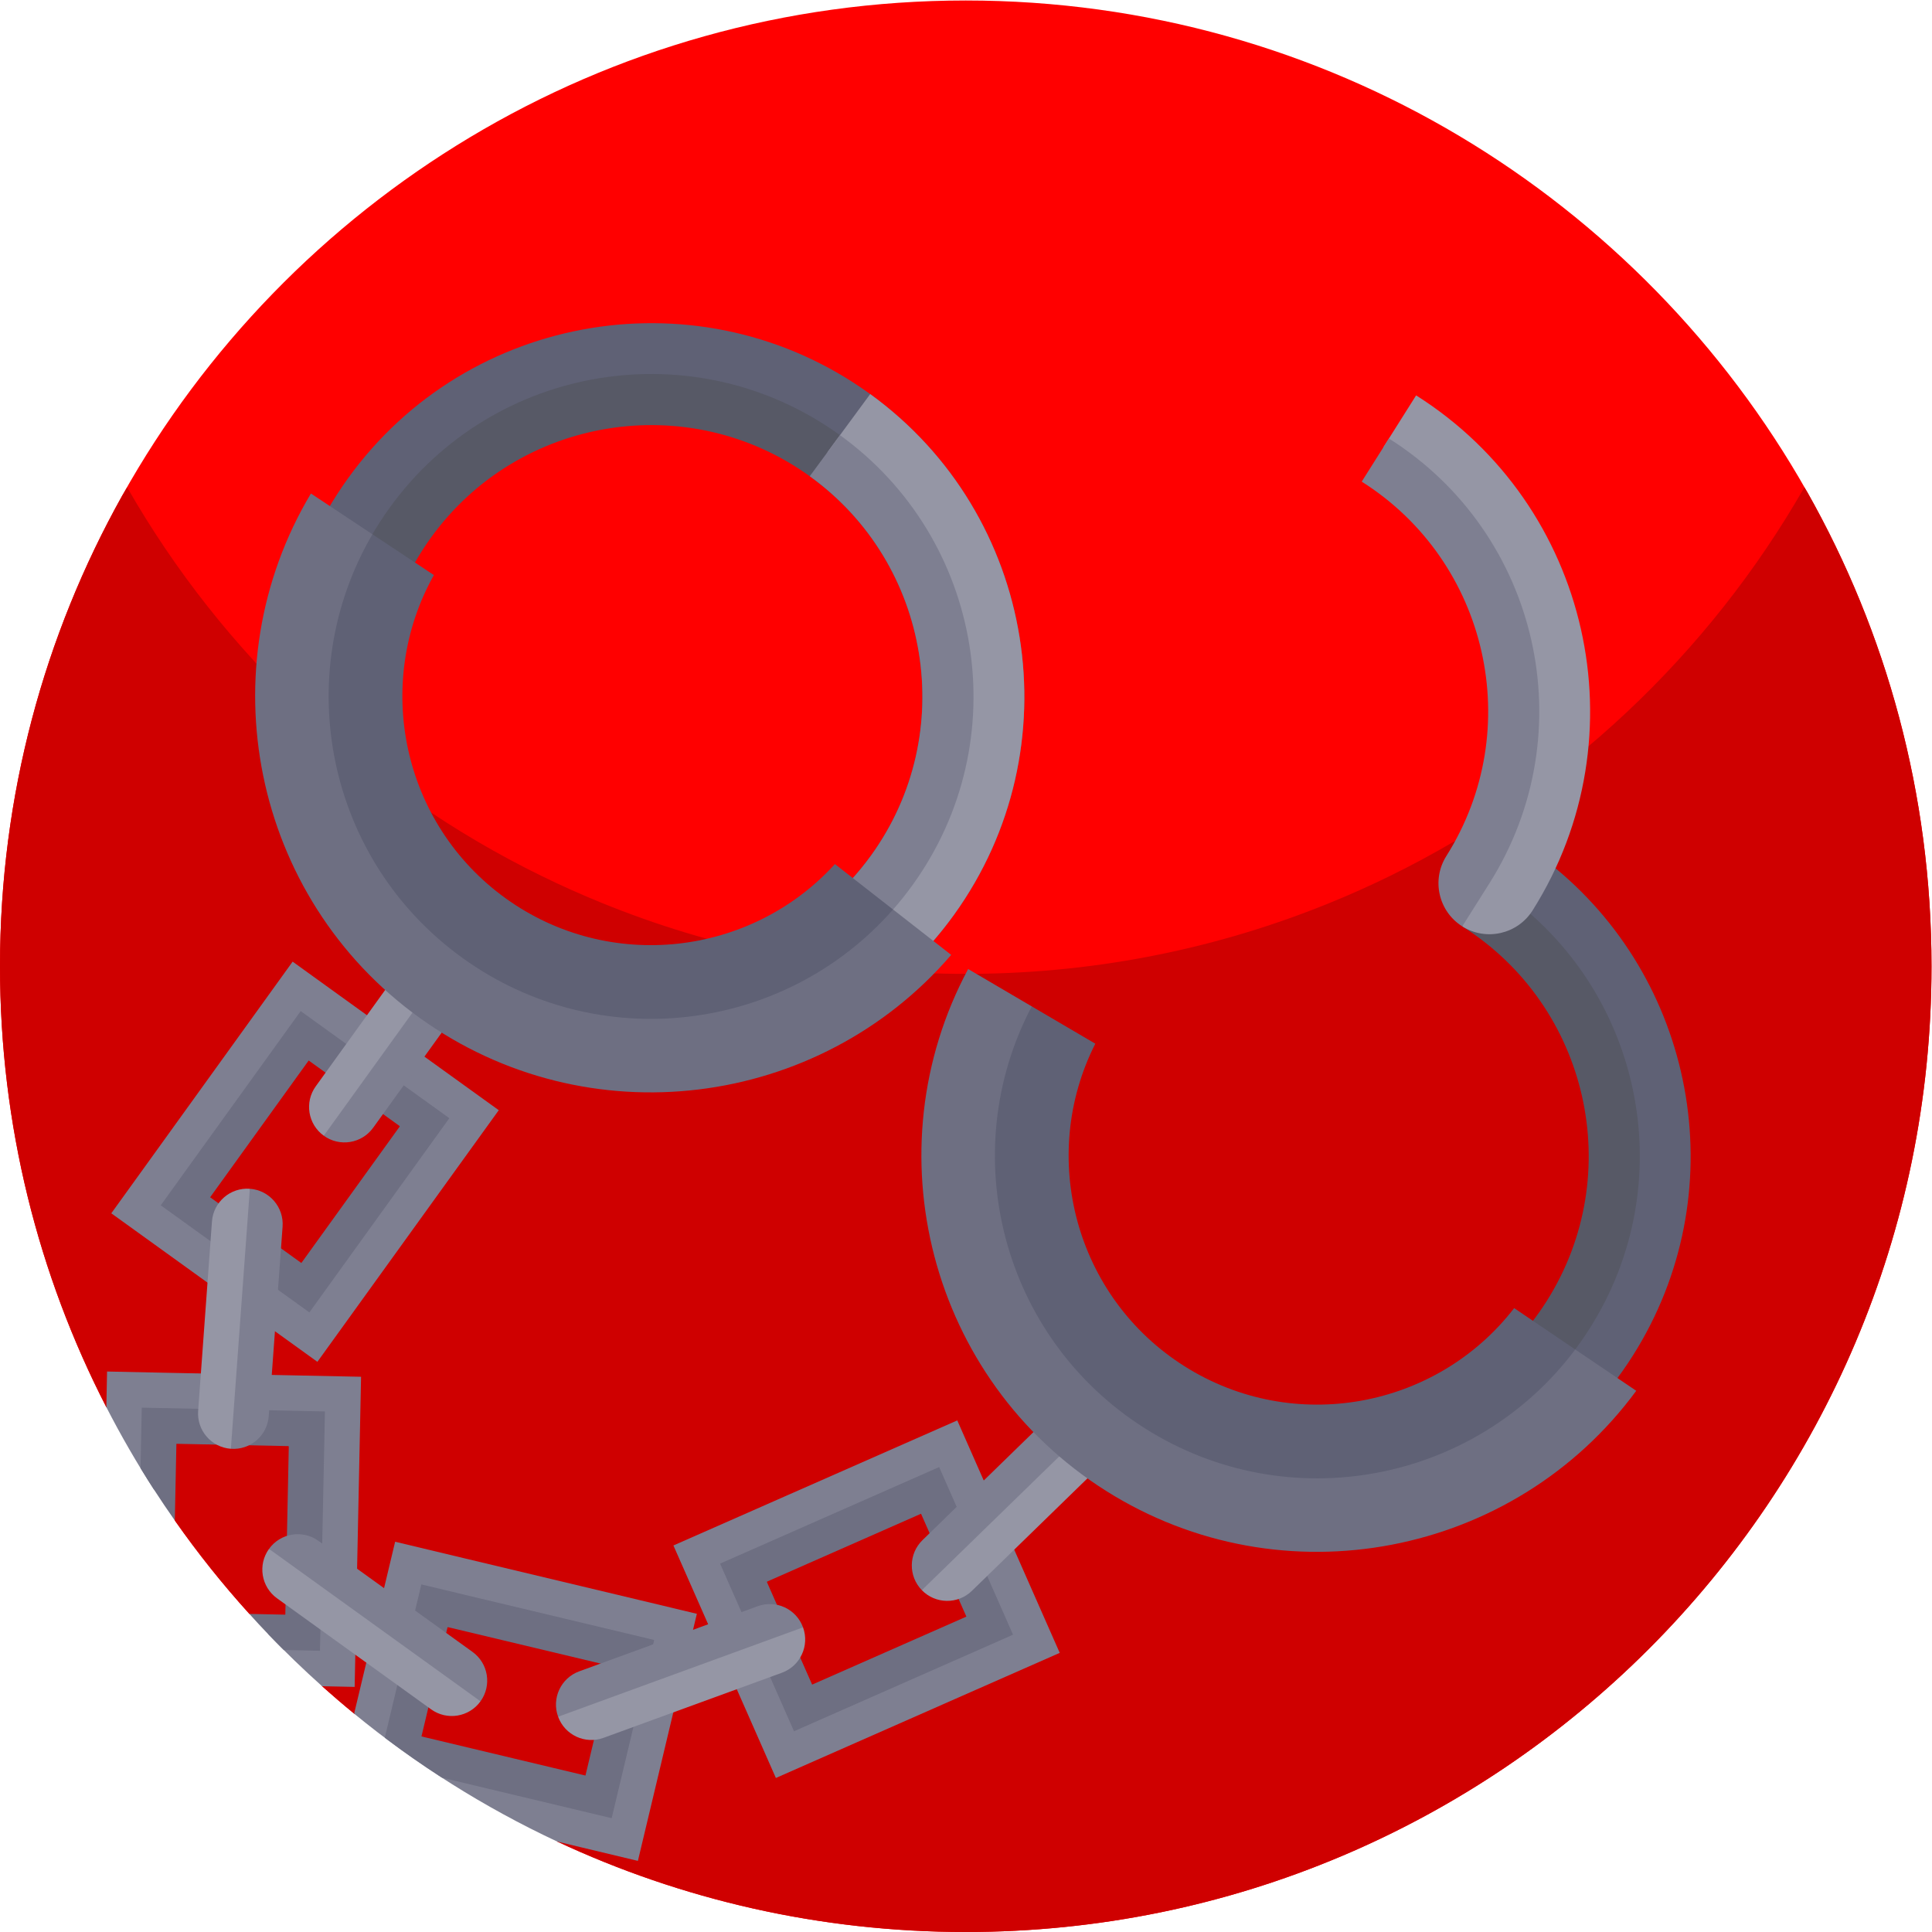 <svg version="1.1" id="svg753" xml:space="preserve" width="300" height="300" viewBox="0 0 682.667 682.667" xmlns="http://www.w3.org/2000/svg" xmlns:svg="http://www.w3.org/2000/svg" xmlns:xlink="http://www.w3.org/1999/xlink" xmlns:svgjs="http://svgjs.dev/svgjs"><g width="100%" height="100%" transform="matrix(1,0,0,1,0,0)"><defs id="defs757"><clipPath clipPathUnits="userSpaceOnUse" id="clipPath767"><path d="M 0,512 H 512 V 0 H 0 Z" id="path765" fill="#000000" fill-opacity="1" data-original-color="#000000ff" stroke="none" stroke-opacity="1"/></clipPath></defs><g id="g759" transform="matrix(1.333,0,0,-1.333,0,682.667)"><g id="g761"><g id="g763" clip-path="url(#clipPath767)"><g id="g769" transform="translate(512,256)"><path d="m 0,0 c 0,-141.38 -114.62,-256 -256,-256 -38.69,0 -75.38,8.59 -108.27,23.96 v 0.01 c -1.22,8.41 -6.86,15.51 -14.77,18.61 l -39.04,15.28 c -2.9,2.37 -5.75,4.81 -8.54,7.31 -1.09,8.35 -6.94,15.31 -14.98,17.81 l -4.27,1.33 c -7.1,7.83 -13.71,16.1 -19.79,24.77 l -2.47,14.28 c -1.39,8.03 -7.66,14.33 -15.68,15.76 C -501.83,-81.84 -512,-42.11 -512,0 c 0,45.26 11.75,87.77 32.35,124.66 0.02,0.02 0.03,0.04 0.04,0.07 43.78,78.32 127.52,131.27 223.61,131.27 95.65,0 179.04,-52.46 222.98,-130.17 0.04,-0.07 0.08,-0.13 0.12,-0.2 C -11.95,88.52 0,45.65 0,0" style="fill-rule: nonzero;" id="path771" fill="#ff0000" fill-opacity="1" data-original-color="#ffe706ff" stroke="none" stroke-opacity="1"/></g><g id="g773" transform="translate(512,256)"><path d="m 0,0 c 0,-141.38 -114.62,-256 -256,-256 -38.69,0 -75.38,8.59 -108.27,23.96 -1.22,8.41 -6.86,15.52 -14.77,18.62 l -39.09,15.3 c -2.88,2.36 -5.71,4.79 -8.49,7.27 -1.08,8.36 -6.93,15.33 -14.98,17.83 l -4.3,1.34 c -7.08,7.82 -13.68,16.09 -19.76,24.76 l -2.47,14.28 c -1.39,8.03 -7.66,14.33 -15.68,15.76 C -501.83,-81.84 -512,-42.11 -512,0 c 0,45.26 11.75,87.77 32.35,124.66 0.02,0.02 0.03,0.04 0.04,0.07 0.16,0.26 0.32,0.52 0.47,0.79 0.23,0.39 0.46,0.78 0.69,1.18 0.05,0.1 0.1,0.21 0.15,0.26 25.39,-44.39 63.69,-80.43 109.82,-103.01 5.22,-2.56 10.6,-4.97 16.02,-7.17 29.03,-11.83 60.72,-18.48 93.9,-18.79 h 5.12 c 33.18,0.31 64.87,6.96 93.9,18.79 5.42,2.2 10.8,4.61 16.02,7.17 46.08,22.58 84.43,58.62 109.82,103.01 0.05,-0.05 0.1,-0.16 0.15,-0.26 0.15,-0.24 0.29,-0.49 0.44,-0.74 0.02,-0.04 0.05,-0.09 0.09,-0.13 0.04,-0.07 0.08,-0.13 0.12,-0.2 C -11.95,88.52 0,45.65 0,0" style="fill-rule: nonzero;" id="path775" fill="#cf0000" fill-opacity="1" data-original-color="#ffbf03ff" stroke="none" stroke-opacity="1"/></g><g id="g777" transform="translate(202.196,98.342)"><path d="m 0,0 38.507,17.134 c 3.268,1.455 7.099,-0.019 8.544,-3.304 L 58.39,-11.877 c 1.433,-3.267 -0.044,-7.084 -3.315,-8.526 L 16.51,-37.398 c -3.271,-1.441 -7.08,0.031 -8.522,3.302 L -3.288,-8.518 C -4.721,-5.252 -3.249,-1.443 0,0 m -16.057,-13.194 13.238,-30.036 6.29,-14.285 14.277,6.295 46.692,20.582 14.272,6.286 -6.295,14.277 L 57.842,22.997 51.556,37.268 37.284,30.982 -6.381,11.741 -23.688,4.118 Z" style="fill-rule: nonzero;" id="path779" fill="#7e7f91" fill-opacity="1" data-original-color="#7e7f91ff" stroke="none" stroke-opacity="1"/></g><g id="g781" transform="translate(203.385,92.908)"><path d="M 0,0 40.76,17.964 52.78,-9.309 11.891,-27.331 -0.073,-0.188 C -0.106,-0.112 -0.075,-0.033 0,0 m -12.509,4.744 3.843,-8.719 0.003,0.009 c 10e-4,-0.003 0.002,-0.005 0.003,-0.007 l 15.745,-35.723 52.383,23.087 c 0.009,0.004 0.017,0.009 0.025,0.012 l 5.653,2.493 -2.498,5.678 -0.001,-0.002 c -10e-4,0.002 -10e-4,0.003 -10e-4,0.004 L 45.562,30.337 -3.785,8.587 C -3.787,8.586 -3.789,8.585 -3.791,8.584 l 10e-4,0.002 z" style="fill-rule: nonzero;" id="path783" fill="#6e6f82" fill-opacity="1" data-original-color="#6e6f82ff" stroke="none" stroke-opacity="1"/></g><g id="g785" transform="translate(166.96,68.41)"><path d="m 0,0 -6.52,-27.33 c -0.83,-3.47 -4.32,-5.62 -7.79,-4.79 l -40.99,9.781 c -3.48,0.829 -5.63,4.309 -4.8,7.789 l 6.49,27.19 c 0.83,3.47 4.31,5.61 7.77,4.791 L -4.81,7.8 C -1.33,6.98 0.83,3.49 0,0 m 2.59,19.57 -46.41,11.07 -18.4,4.401 -4.39,-18.411 -6.48,-27.16 c 16.38,-13.42 34.46,-24.85 53.86,-33.92 l 6.19,-1.48 15.17,-3.63 3.62,15.18 8.38,35.15 3.63,15.17 z" style="fill-rule: nonzero;" id="path787" fill="#7e7f91" fill-opacity="1" data-original-color="#7e7f91ff" stroke="none" stroke-opacity="1"/></g><g id="g789" transform="translate(155.19,41.47)"><path d="m 0,0 -43.47,10.37 6.89,28.85 c 0.02,0.08 0.09,0.13 0.17,0.11 L 6.92,28.99 Z m -34.23,48.45 c 0,0.009 -0.01,0.009 -0.01,0.009 l -9.26,2.211 -2.22,-9.27 h 0.01 l -7.48,-31.37 c 4.92,-3.72 9.98,-7.26 15.17,-10.6 L 0.91,-9.86 c 0.01,0 0.02,0 0.03,-0.01 l 6.01,-1.43 1.44,6.03 v 0.01 l 9.83,41.199 z" style="fill-rule: nonzero;" id="path791" fill="#6e6f82" fill-opacity="1" data-original-color="#6e6f82ff" stroke="none" stroke-opacity="1"/></g><g id="g793" transform="translate(109.7,209.39)"><path d="m 0,0 -24.52,-34.28 c -2.08,-2.91 -6.13,-3.58 -9.04,-1.48 l -22.8,16.42 c -2.89,2.09 -3.55,6.13 -1.46,9.03 l 24.64,34.19 c 2.09,2.9 6.12,3.56 9.02,1.47 L -1.48,9.01 C 1.41,6.92 2.07,2.89 0,0 m 7.16,19.51 -26.63,19.19 -12.66,9.13 -9.12,-12.66 -29.83,-41.4 -9.12,-12.65 12.66,-9.12 29.32,-21.13 12.65,-9.12 9.12,12.65 27.9,38.71 11.06,15.34 z" style="fill-rule: nonzero;" id="path795" fill="#7e7f91" fill-opacity="1" data-original-color="#7e7f91ff" stroke="none" stroke-opacity="1"/></g><g id="g797" transform="translate(105.922,213.473)"><path d="M 0,0 -26.041,-36.137 -50.222,-18.712 -24.097,17.541 -0.032,0.199 C 0.035,0.151 0.048,0.067 0,0 M 13.188,2.248 5.458,7.817 5.459,7.809 C 5.458,7.81 5.456,7.812 5.454,7.813 l -31.672,22.824 -33.469,-46.444 c -0.005,-0.007 -0.009,-0.015 -0.014,-0.023 l -3.611,-5.013 5.03,-3.63 v 0.002 c 10e-4,-0.001 0.002,-0.002 0.003,-0.002 l 34.365,-24.764 31.528,43.751 c 0.001,0.002 0.002,0.004 0.004,0.006 v -0.002 z" style="fill-rule: nonzero;" id="path799" fill="#6e6f82" fill-opacity="1" data-original-color="#6e6f82ff" stroke="none" stroke-opacity="1"/></g><g id="g801" transform="translate(76.8,147.57)"><path d="M 0,0 -32.82,0.67 -48.42,1 -48.61,-8.45 c 3.87,-7.54 8.11,-14.87 12.69,-21.95 l 0.23,11.089 c 0.07,3.571 3.02,6.411 6.59,6.331 l 27.95,-0.57 c 3.56,-0.08 6.39,-3.02 6.33,-6.58 L 4.46,-62.271 C 4.4,-65.85 1.45,-68.7 -2.14,-68.62 l -3.64,0.07 c 4.61,-4.8 9.4,-9.43 14.36,-13.87 l 8.63,-0.18 0.32,15.59 0.99,47.71 0.39,18.909 z" style="fill-rule: nonzero;" id="path803" fill="#7e7f91" fill-opacity="1" data-original-color="#7e7f91ff" stroke="none" stroke-opacity="1"/></g><g id="g805" transform="translate(76.61,138.19)"><path d="m 0,0 -39.03,0.8 -0.33,-16.03 c 1.18,-1.95 2.39,-3.88 3.63,-5.79 1.77,-2.73 3.59,-5.43 5.46,-8.09 l 0.42,20.33 29.65,-0.61 c 0.09,0 0.14,-0.06 0.14,-0.14 l -0.92,-44.54 -9.53,0.2 c 1.61,-1.79 3.25,-3.56 4.92,-5.3 1.38,-1.44 2.78,-2.86 4.2,-4.27 l 9.6,-0.2 1.12,53.91 v 0.01 l 0.19,9.52 z" style="fill-rule: nonzero;" id="path807" fill="#6e6f82" fill-opacity="1" data-original-color="#6e6f82ff" stroke="none" stroke-opacity="1"/></g><g id="g809" transform="translate(93.396,217.215)"><path d="m 0,0 -7.57,-6.14 c -4.203,3.029 -5.16,8.892 -2.128,13.1 l 29.43,40.84 c 3.029,4.203 8.898,5.156 13.101,2.127 l -3.43,-9.124 C 23.408,24.83 13.256,10.741 0,0" style="fill-rule: nonzero;" id="path811" fill="#9596a5" fill-opacity="1" data-original-color="#9596a5ff" stroke="none" stroke-opacity="1"/></g><g id="g813" transform="translate(128.356,254.042)"><path d="m 0,0 -29.43,-40.839 c -3.032,-4.209 -8.891,-5.161 -13.1,-2.127 L -2.127,13.101 C 2.082,10.068 3.029,4.203 0,0" style="fill-rule: nonzero;" id="path815" fill="#7e7f91" fill-opacity="1" data-original-color="#7e7f91ff" stroke="none" stroke-opacity="1"/></g><g id="g817" transform="translate(64.428,137.285)"><path d="m 0,0 -3.231,-9.196 c -5.166,0.377 -9.054,4.869 -8.676,10.043 l 3.665,50.205 c 0.377,5.167 4.877,9.053 10.043,8.676 L 3.662,50.16 C 6.926,33.414 5.661,16.095 0,0" style="fill-rule: nonzero;" id="path819" fill="#9596a5" fill-opacity="1" data-original-color="#9596a5ff" stroke="none" stroke-opacity="1"/></g><g id="g821" transform="translate(74.906,186.97)"><path d="m 0,0 -3.666,-50.205 c -0.377,-5.174 -4.868,-9.054 -10.042,-8.676 l 5.031,68.924 C -3.502,9.666 0.376,5.167 0,0" style="fill-rule: nonzero;" id="path823" fill="#7e7f91" fill-opacity="1" data-original-color="#7e7f91ff" stroke="none" stroke-opacity="1"/></g><g id="g825" transform="translate(126.436,263.476)"><path d="m 0,0 c -35.37,25.488 -43.38,74.818 -17.892,110.188 25.489,35.37 74.818,43.38 110.188,17.892 35.371,-25.488 43.38,-74.818 17.892,-110.188 C 84.7,-17.479 35.37,-25.488 0,0 m 104.229,144.189 -0.213,0.153 C 59.735,176.252 -2.245,166.188 -34.154,121.907 -66.064,77.626 -56,15.646 -11.719,-16.263 32.562,-48.172 94.542,-38.108 126.451,6.173 158.308,50.38 148.329,112.234 104.229,144.189" style="fill-rule: nonzero;" id="path827" fill="#5f6175" fill-opacity="1" data-original-color="#5f6175ff" stroke="none" stroke-opacity="1"/></g><g id="g829" transform="translate(130.519,269.141)"><path d="M 0,0 C -32.19,23.196 -39.506,68.25 -16.309,100.441 6.883,132.625 51.942,139.947 84.132,116.75 116.317,93.558 123.634,48.493 100.442,16.309 77.245,-15.882 32.184,-23.193 0,0 M 92.033,127.714 C 53.739,155.309 0.322,146.635 -27.273,108.342 -54.868,70.048 -46.194,16.631 -7.901,-10.964 30.393,-38.559 83.81,-29.886 111.405,8.408 139,46.702 130.327,100.119 92.033,127.714" style="fill-rule: nonzero;" id="path831" fill="#575966" fill-opacity="1" data-original-color="#575966ff" stroke="none" stroke-opacity="1"/></g><g id="g833" transform="translate(252.89,269.65)"><path d="m 0,0 c -6.68,-9.27 -14.68,-17.04 -23.56,-23.23 l -11.71,8.44 h -0.01 l 10.3,13.27 c 8.52,11 14.42,23.8 17.25,37.44 2.59,12.49 2.51,25.25 -0.07,37.47 -2.58,12.23 -7.68,23.92 -15.09,34.3 l -10.67,14.91 3.33,4.53 8.01,10.89 C 21.88,106.06 31.85,44.21 0,0" style="fill-rule: nonzero;" id="path835" fill="#9596a5" fill-opacity="1" data-original-color="#9596a5ff" stroke="none" stroke-opacity="1"/></g><g id="g837" transform="translate(241.92,277.55)"><path d="m 0,0 c -6.75,-9.37 -15.06,-16.97 -24.3,-22.69 h -0.01 l -12.08,8.7 c 9.79,5.02 18.57,12.37 25.43,21.89 23.19,32.18 15.88,77.25 -16.31,100.44 l 4.68,6.36 3.33,4.53 C 18.95,91.61 27.57,38.25 0,0" style="fill-rule: nonzero;" id="path839" fill="#7e7f91" fill-opacity="1" data-original-color="#7e7f91ff" stroke="none" stroke-opacity="1"/></g><g id="g841" transform="translate(252.14,259.01)"><path d="M 0,0 C -35.11,-40.85 -96.45,-48.73 -140.93,-16.669 -185.42,15.39 -197.35,76.07 -169.72,122.3 l 16.3,-10.81 c 1.81,-6.521 2.374,-13.325 1.661,-20.056 l -1.681,-15.873 c -0.97,-9.221 -0.13,-18.431 2.4,-27.161 2.52,-8.74 6.73,-16.98 12.48,-24.25 8.26,-10.47 19.32,-18.39 31.88,-22.85 l 5.45,-1.94 c 17.16,-6.1 35.99,-5.36 52.61,2.05 l 33.21,10.62 z" style="fill-rule: nonzero;" id="path843" fill="#6e6f82" fill-opacity="1" data-original-color="#6e6f82ff" stroke="none" stroke-opacity="1"/></g><g id="g845" transform="translate(236.73,271.04)"><path d="m 0,0 c -28.69,-32.68 -78.09,-38.82 -114.11,-12.86 -36.02,25.95 -45.83,74.75 -23.9,112.32 l 16.29,-10.81 c -16.13,-28.83 -8.41,-65.91 19.02,-85.68 27.43,-19.76 65.05,-15.36 87.29,9.07 z" style="fill-rule: nonzero;" id="path847" fill="#5f6175" fill-opacity="1" data-original-color="#5f6175ff" stroke="none" stroke-opacity="1"/></g><g id="g849" transform="translate(121.234,68.721)"><path d="m 0,0 6.14,-7.571 c -3.029,-4.202 -8.892,-5.159 -13.1,-2.127 l -40.84,29.43 c -4.203,3.029 -5.156,8.897 -2.127,13.1 l 9.124,-3.429 C -24.83,23.408 -10.741,13.256 0,0" style="fill-rule: nonzero;" id="path851" fill="#9596a5" fill-opacity="1" data-original-color="#9596a5ff" stroke="none" stroke-opacity="1"/></g><g id="g853" transform="translate(84.407,103.681)"><path d="m 0,0 40.84,-29.43 c 4.208,-3.033 5.16,-8.891 2.127,-13.1 L -13.1,-2.127 C -10.067,2.082 -4.203,3.028 0,0" style="fill-rule: nonzero;" id="path855" fill="#7e7f91" fill-opacity="1" data-original-color="#7e7f91ff" stroke="none" stroke-opacity="1"/></g><g id="g857" transform="translate(203.152,79.929)"><path d="M 0,0 9.712,0.827 C 11.488,-4.04 8.987,-9.428 4.113,-11.206 l -47.288,-17.257 c -4.866,-1.776 -10.257,0.733 -12.033,5.599 l 7.962,5.623 C -33.313,-7.394 -17,-1.441 0,0" style="fill-rule: nonzero;" id="path859" fill="#9596a5" fill-opacity="1" data-original-color="#9596a5ff" stroke="none" stroke-opacity="1"/></g><g id="g861" transform="translate(153.542,69.098)"><path d="m 0,0 47.289,17.257 c 4.873,1.778 10.254,-0.725 12.032,-5.599 L -5.599,-12.033 C -7.377,-7.159 -4.866,-1.775 0,0" style="fill-rule: nonzero;" id="path863" fill="#7e7f91" fill-opacity="1" data-original-color="#7e7f91ff" stroke="none" stroke-opacity="1"/></g><g id="g865" transform="translate(285.354,134.083)"><path d="m 0,0 8.521,4.732 c 3.614,-3.711 3.54,-9.651 -0.178,-13.27 l -36.069,-35.115 c -3.711,-3.613 -9.656,-3.534 -13.27,0.178 l 4.96,8.391 C -27.36,-20.393 -14.918,-8.279 0,0" style="fill-rule: nonzero;" id="path867" fill="#9596a5" fill-opacity="1" data-original-color="#9596a5ff" stroke="none" stroke-opacity="1"/></g><g id="g869" transform="translate(244.536,103.879)"><path d="m 0,0 36.069,35.115 c 3.717,3.618 9.652,3.539 13.271,-0.178 L -0.177,-13.271 C -3.796,-9.554 -3.711,-3.614 0,0" style="fill-rule: nonzero;" id="path871" fill="#7e7f91" fill-opacity="1" data-original-color="#7e7f91ff" stroke="none" stroke-opacity="1"/></g><g id="g873" transform="translate(292.148,140.669)"><path d="m 0,0 c -3.983,-6.311 -2.097,-14.657 4.214,-18.641 46.154,-29.134 107.4,-15.29 136.535,30.864 26.834,42.51 17.201,97.84 -20.556,129.069 l -18.465,-11.489 c 0.761,-1.157 1.645,-2.246 2.645,-3.25 l 8.418,-8.466 c 9.889,-9.945 16.668,-22.552 19.521,-36.276 1.19,-5.724 1.674,-11.552 1.467,-17.352 -0.214,-5.795 -1.124,-11.569 -2.727,-17.189 l -1.948,-6.841 C 125.291,27.06 117.693,15.067 107.236,5.899 L 105.702,4.551 C 95.123,-4.725 82.069,-10.708 68.139,-12.676 l -4.367,-0.616 c -11.092,-1.566 -22.39,-0.534 -33.016,3.013 z" style="fill-rule: nonzero;" id="path875" fill="#5f6175" fill-opacity="1" data-original-color="#5f6175ff" stroke="none" stroke-opacity="1"/></g><g id="g877" transform="translate(292.148,140.669)"><path d="m 0,0 11.428,-7.214 c 39.913,-25.195 92.698,-13.263 117.893,26.651 24.041,38.085 14.281,87.883 -21.338,114.256 l -12.525,-7.79 C 129.01,104.724 139.069,60.196 117.894,26.65 96.714,-6.902 52.193,-16.966 18.641,4.214 12.331,8.197 3.984,6.311 0,0" style="fill-rule: nonzero;" id="path879" fill="#575966" fill-opacity="1" data-original-color="#575966ff" stroke="none" stroke-opacity="1"/></g><g id="g881" transform="translate(406.25,270.79)"><path d="m 0,0 c -3.99,-6.31 -12.33,-8.2 -18.64,-4.22 l 8.87,25.33 c 2.08,5.95 3.53,12.09 4.31,18.34 1.01,7.98 0.93,16.02 -0.2,23.91 -1.14,7.9 -3.33,15.64 -6.55,23.01 l -0.56,1.26 c -4.73,10.86 -11.59,20.67 -20.16,28.86 l -6.6,6.31 8.66,13.73 C 15.29,107.4 29.13,46.14 0,0" style="fill-rule: nonzero;" id="path883" fill="#9596a5" fill-opacity="1" data-original-color="#9596a5ff" stroke="none" stroke-opacity="1"/></g><g id="g885" transform="translate(433.73,143.46)"><path d="m 0,0 c -32.3,-43.92 -93.76,-56.06 -140.57,-26.51 -46.82,29.55 -62.29,90.25 -36.53,138.31 l 16.86,-9.9 c 0.82,-2.58 1.23,-5.26 1.23,-7.95 0,-1.21 -0.08,-2.42 -0.25,-3.63 l -1.4,-10.01 c -1.28,-9.12 -0.96,-18.3 0.85,-27.18 1.82,-8.88 5.13,-17.45 9.88,-25.33 11.21,-18.61 29.49,-31.88 50.66,-36.77 l 0.44,-0.1 c 20.25,-4.69 41.53,-1.32 59.35,9.37 l 10.648,6.398 c 3.861,2.32 8.183,3.771 12.662,4.252 z" style="fill-rule: nonzero;" id="path887" fill="#6e6f82" fill-opacity="1" data-original-color="#6e6f82ff" stroke="none" stroke-opacity="1"/></g><g id="g889" transform="translate(417.56,154.41)"><path d="M 0,0 C -26.45,-35.3 -76.04,-44.91 -113.98,-20.959 -151.93,3 -164.59,51.89 -144.07,90.95 l 16.85,-9.889 c -15.17,-29.971 -5.31,-67.23 23.66,-85.511 28.96,-18.28 66.84,-11.17 87.37,15.42 z" style="fill-rule: nonzero;" id="path891" fill="#5f6175" fill-opacity="1" data-original-color="#5f6175ff" stroke="none" stroke-opacity="1"/></g><g id="g893" transform="translate(394.82,278)"><path d="m 0,0 -7.21,-11.43 c -6.31,3.98 -8.2,12.33 -4.22,18.64 21.18,33.55 11.12,78.07 -22.43,99.25 l 7.21,11.43 C 13.26,92.7 25.2,39.91 0,0" style="fill-rule: nonzero;" id="path895" fill="#7e7f91" fill-opacity="1" data-original-color="#7e7f91ff" stroke="none" stroke-opacity="1"/></g><g id="g897" transform="translate(111.38,221.29)"><path d="M 0,0 2.16,-13.3" style="fill-rule: nonzero;" id="path899" fill="#6e6f82" fill-opacity="1" data-original-color="#6e6f82ff" stroke="none" stroke-opacity="1"/></g></g></g></g></g></svg>